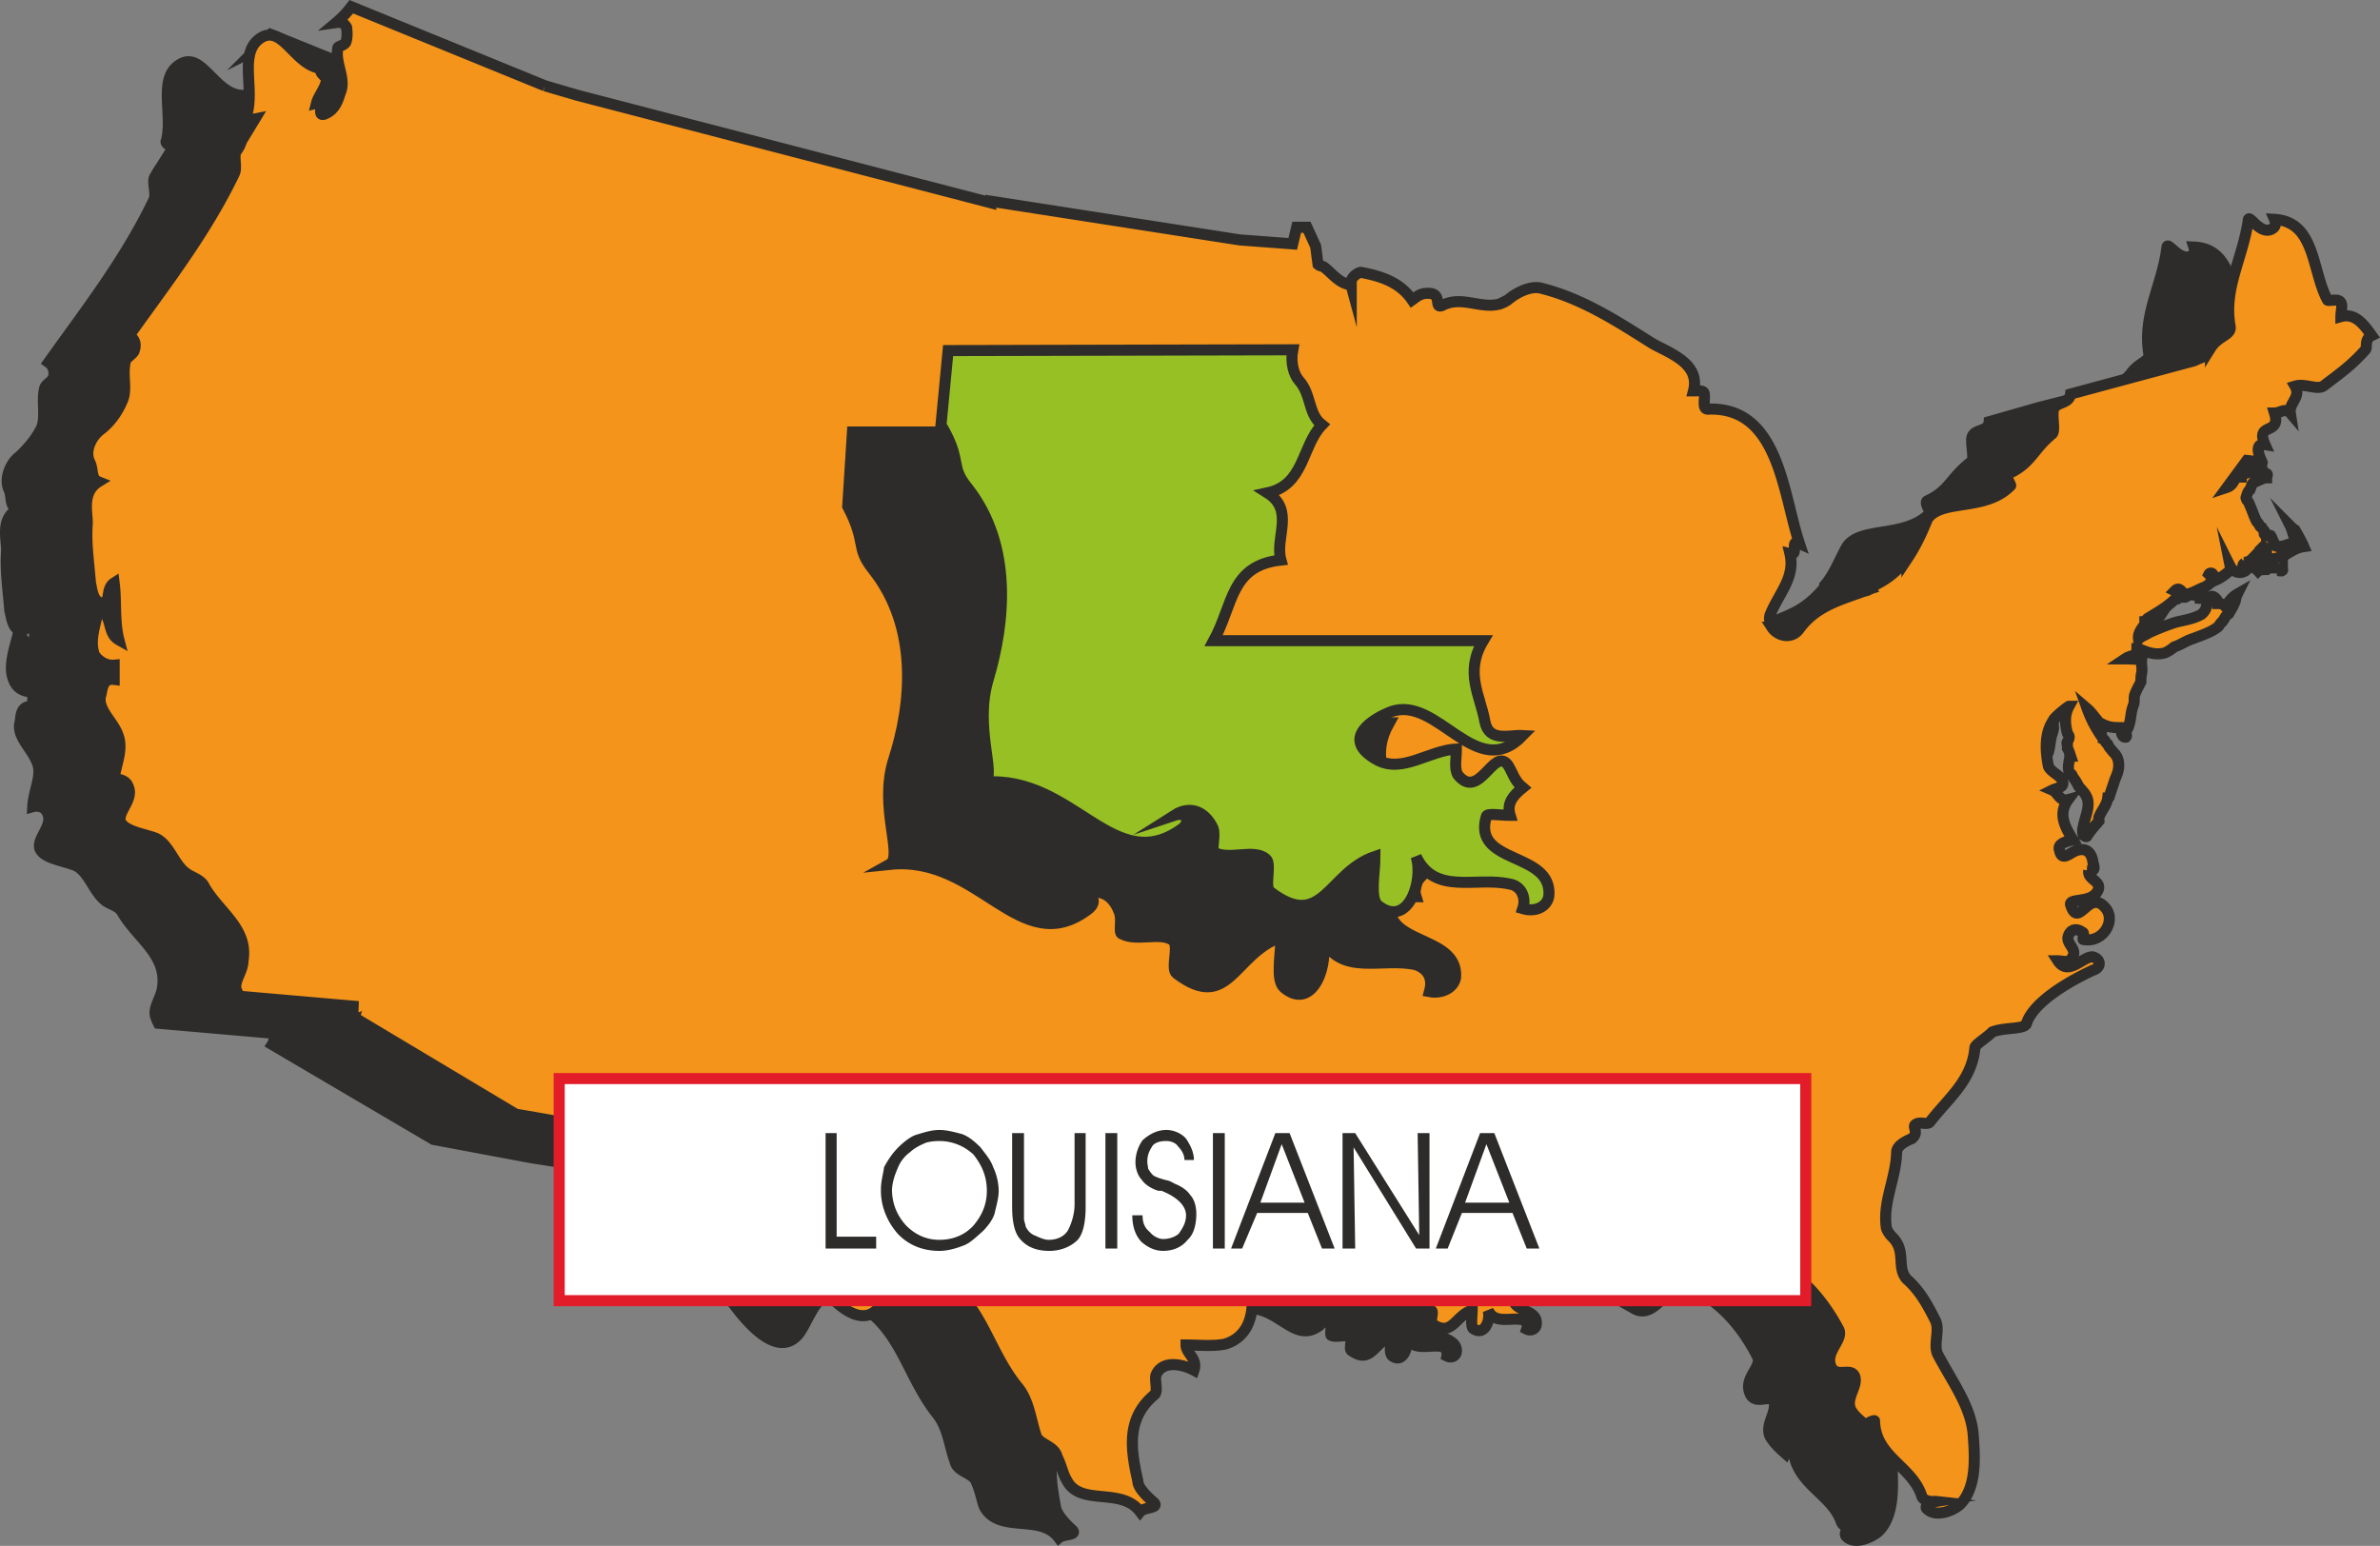 <svg xmlns="http://www.w3.org/2000/svg" width="289.046" height="187.751" viewBox="0 0 216.784 140.813"><rect x="0" y="0" width="216.784" height="140.813" fill="#808080" stroke="none"/><path d="M388.214 403.593c.072.144.144.288.072.36-.216.288-.576.288-.792.288.216-.144.504-.36.72-.648zm.36.504c-.144.144-.144.216-.216.216-.144.144-.288.288-.432.288-.072 0-.216-.144-.216-.144 0 .216.144.36.216.36.144-.144.432-.144.72-.144.144-.072.216-.072.216-.216.144-.216-.072-.36-.288-.36zm.936.648c.288 0 .432-.144.648-.288v.288c-.216.072-.36 0-.648 0zm-.36-.576c0 .144-.072.216-.072.216a.223.223 0 0 0 .144.072c0-.072.072-.072.072-.144-.144.072-.072-.144-.144-.144z" style="fill:#2d2c2b;stroke:#2d2c2b;stroke-width:1.008;stroke-miterlimit:10.433" transform="translate(-189.607 -350.275)"/><path d="m231.902 360.537-17.64-7.128-1.44 1.44c.432-.216.792 0 .936.36.144.504.144 1.008 0 1.368-.144.288-.72.36-.864.504-.144 1.368.936 2.808.288 4.104-.288.72-.432 1.512-1.224 1.872-1.008.432 0-1.152-1.008-.864.288-.648.792-1.152 1.008-1.872.288-.648-.72-.792-.432-1.368-2.376-.216-3.528-3.888-5.4-2.88-2.232 1.152-.72 4.608-1.368 7.056-.144.144.36.576.72.432l-1.224 1.944c-.216.288-.36.576-.576.936-.216.504.216 1.512-.072 2.088-2.592 5.4-6.192 10.008-9.576 14.76.504.36.576.936.432 1.44-.216.36-.72.576-.792.936-.288 1.152.144 2.592-.288 3.6-.432.864-1.08 1.728-2.016 2.592-.72.504-1.44 1.944-.936 3.024.288.576 0 1.512.792 1.8-1.584.792-1.008 2.664-1.008 3.744-.144 1.8.144 3.6.288 5.472.144.432.216 1.872 1.152 1.8.72-.144.216-1.368.936-1.8.288 1.656 0 3.456.504 5.04-1.152-.576-.576-2.304-1.872-2.736-.36 1.368-.864 2.88-.36 4.032a1.55 1.55 0 0 0 1.728 1.008v1.44c-1.152-.288-1.08 1.08-1.152 1.368-.36 1.296 1.08 2.376 1.584 3.744.432 1.152-.36 2.52-.432 3.96.504-.144 1.152.072 1.296.504.72 1.224-1.152 2.52-.576 3.456.432.72 1.872.936 2.88 1.296 1.44.36 1.872 2.448 3.024 3.312.432.36 1.224.432 1.584 1.152 1.368 2.304 4.104 3.816 3.6 6.84-.144.936-.936 1.872-.576 2.664.072.216.144.36.216.504l10.728.936c-.072 0-.216.792-.36 1.008l14.688 8.64 8.856 1.656 3.672.576.576-1.944 6.84 1.368c.72 1.296 1.224 3.384 2.016 3.384-.144 2.088 2.664 1.944 2.664 3.672 0 1.656.792 3.312 1.44 4.392 1.368 2.232 4.968 7.344 7.2 4.608.864-1.152 1.368-3.24 3.024-3.816 1.152-.36 2.16.936 3.024 1.512 3.312 2.304 3.96 6.264 6.48 9.504 1.08 1.296 1.152 2.88 1.728 4.464.216.936 1.728 1.008 1.944 1.872.36.792.504 1.728.72 2.232 1.368 2.448 5.112.576 6.768 2.808.432-.36 1.728-.216 1.224-.72-.648-.576-1.368-1.368-1.512-2.016-.504-2.808-1.008-5.688 1.656-7.92.216-.288-.144-1.152.144-1.728.576-1.368 2.304-.936 3.6-.432.288-1.08-.72-1.512-.936-2.232 1.224 0 2.448.072 3.744-.144 2.448-.72 2.808-3.24 2.232-5.472 1.008-.144 1.368.936 1.8 1.152 1.152.576 4.032-.792 4.896-1.368 3.168-.36 4.536 3.24 6.84 1.584.36-.216.144-.576-.288-.432.648-.36 1.08-.072 1.368.432.072.288-.072.864.072.864.432.216 1.368-.144 1.656.144.288.216-.072 1.008.144 1.224 1.8 1.296 2.016-.72 3.672-1.296 0 .576-.288 1.44.072 1.8 1.008.72 1.512-.936 1.296-1.8.576 1.44 2.016.72 3.24.936.36.144.504.504.432.864.432.216.792 0 .864-.36.144-1.512-2.592-1.08-2.232-2.808.144-.072.576 0 .936 0-.216-.432.144-.72.432-.936-.288-.216-.288-.648-.504-.792-.504-.648-1.008 1.296-1.656.36-.216-.288-.144-.648-.144-.936-.936 0-1.872.792-2.736.36-1.296-.72-.072-1.44.432-1.656 1.728-.648 2.952 2.52 4.608.792-.504 0-1.152.216-1.368-.432.216.648.864.432 1.368.432 1.512-.216 2.376-.72 3.888-.792.36-.144.72-.144 1.152-.144-1.152-.936 0-.936.504-1.512.36.936-.144 1.872.576 2.376 1.296.936.936-.216 2.304-.648.288.288 2.664-2.088 4.32-.576 1.296 1.296 2.808 2.088 4.32 2.952 1.872 1.08 3.168-2.376 4.32-2.088 3.024.792 5.472 3.6 6.912 6.48.432.936-1.224 1.872-.72 3.24.432 1.296 1.872.072 2.232.864.216 1.08-.864 2.088-.36 3.168.36.576.792 1.008 1.368 1.512.144-.36.72-.72.72-.504.144 3.312 3.528 4.176 4.392 6.768.144.36.72.72 1.224.576-.72-.072-1.08.504-.72.792.792.72 2.304 0 2.88-.504 1.512-1.512 1.296-4.248 1.224-6.192-.072-2.808-1.872-4.968-3.168-7.56-.432-.72.072-2.16-.216-3.096-.72-1.296-1.44-2.664-2.592-3.816-1.008-.864 0-2.448-1.368-3.744a6.296 6.296 0 0 1-.576-.72c-.36-2.448.936-4.536 1.008-6.984 0-.648.648-1.152 1.296-1.368.792-.504.072-.936.36-1.224.432-.288 1.152.072 1.368-.216 1.656-2.088 3.744-3.672 4.104-6.696 0-.288.936-.864 1.584-1.44 1.08-.504 2.808-.144 2.952-.72.72-2.016 3.744-3.816 6.192-4.896.792-.288.792-1.008 0-1.152-.864-.144-2.304 1.728-3.24.36.576 0 1.152.144 1.44-.504.288-.648-.648-1.224-.432-1.8.144-.648.864-.72 1.296-.36.072.072 0 .648 0 .648 1.872.36 3.096-1.728 2.088-2.88-1.512-1.8-2.52 1.944-3.168-.288-.144-.648 2.016-.144 2.448-1.368.36-.72-.936-1.008-.936-1.8v.072c1.008.072.504-.504.504-.864-.144-.792-.504-1.224-1.368-1.008-.648.216-1.512 1.152-1.8 0-.144-.72.72-.792 1.368-.864-.72-1.152-1.512-2.376-.504-3.672-.72.144-.936-.648-1.368-.936.432-.144 1.152-.216.792-.864-.288-.648-1.08-.864-1.152-1.512-.36-1.368-.36-2.808.432-3.888.072-.36 1.368-1.368 1.368-1.368-.36.792-.288 1.728-.216 2.448.144.072.36.288.288.36-.072.288-.288.432-.144.72 0 .072-.144.144 0 .288.144.072.216.288.288.648-.072-.072 0 .072-.072.072a.55.55 0 0 1-.144.36v1.008c.072.144.216.144.36.288.144.36.36.72.576 1.08.288.36.576.648.72 1.08.36.864-.144 1.728-.36 2.664 0 .216-.072.432.072.576.144.216.288.36.36.144.36-.504.72-.864 1.008-1.296.072 0 0-.216 0-.36.144-.576.792-1.08.864-1.728 0-.072.144-.072.144-.072l.36-1.584h.144l.072-.36c.36-.72.36-1.728-.216-2.304-.144-.144-.36-.216-.576-.504-.144-.216-.144-.432-.288-.504-.792-.936-1.152-1.8-1.512-2.808.504.432.864 1.152 1.296 1.512v-.144c.576.432 1.08.36 1.8.432-.144.288.072.864.432.72.144 0-.072-.288 0-.432.504-.72.36-1.512.648-2.304 0-.144.072-.144.072-.288.072-.216 0-.432 0-.72.216-.432.432-.792.576-1.224.072-.288.072-.504.144-.792.072-.432-.144-.864 0-1.296-.504.144-.936 0-1.512 0 .216-.144.288-.144.432-.216.288-.072.288.072.432-.288.144-.072.216-.216.144-.432.072 0 .36 0 .216.072.72.288 1.44.576 2.16.36.432-.072 1.008-.576 1.008-.504.72-.288 1.152-.648 1.872-.864.72-.288 1.656-.504 2.232-1.152.072-.144.216-.288.288-.504.144-.144.36-.36.504-.576.36-.36.432-.72.72-1.08.072-.144.072-.504.216-.72-.504.288-.936.648-1.152 1.224-.216-.288-.36-.288-.72-.288 0-.072.072-.288 0-.36-.216-.216-.432-.432-.648-.288-.288.288-.288.72-.36 1.008-.072.216-.288.36-.504.576-.72.504-1.512.504-2.448.72-.72.144-1.512.576-2.232.936-.36.144-.648.36-.936.576-.144-.576.288-.936.576-1.368.072 0 0-.144 0-.216h-.072v.072c.144-.072.216-.36.432-.432 1.08-.72 1.656-1.08 2.736-1.944.216-.216-.144-.36-.36-.504.216-.216.36-.288.432-.144.144.216.216.432.216.432.72.216 1.44-.432 2.088-.648.288-.144.432-.36.648-.504-.144-.144 0-.432-.216-.504-.072-.072-.144-.144-.072-.144.072-.144.288-.144.288 0 .144.072.216.288.216.504.576-.072 1.008-.432 1.44-.864.072-.144-.072-.288-.072-.504.36.648.936.864 1.44.36.144-.072 0-.36-.288-.36a.994.994 0 0 1 .288-.216h-.144c.432-.144.792-.36 1.152-.72.144-.072.216-.216.288-.36 0-.072.072-.216.288-.288h.072c.144.072.144.216.144.36.144.216.144.432 0 .792.36 0 .864-.144 1.224-.216.216-.144.432-.288.792-.504.504-.216 1.008-.432 1.512-.576-.216-.432-.576-.936-.936-1.44-.072-.216-.216-.216-.36-.288.288.432.36.936.648 1.512-.648 0-1.08.288-1.656.288-.144 0-.36-.072-.36-.288-.144 0-.216-.216-.216-.36-.144-.144-.144-.36-.288-.36h-.36c.144-.144-.072 0-.072-.144 0-.072.072-.216 0-.216-.072-.144-.144-.36-.36-.36-.072-.072-.072-.288-.216-.36-.288-.288-.864-1.872-1.008-2.16-.072-.072-.144-.144-.072-.288.072-.216.072-.504.216-.648.288-.288.36-.648.648-.72.36-.144.648-.36 1.008-.36 0-.072.144-.36 0-.432-.144 0-.288-.144-.36-.144-.072 0-.072-.072-.072-.072-.576-.144-.936.072-1.44.216a.792.792 0 0 0-.432.216c-.144 0 0 .144-.144.144-.072 0-.216 0-.36.072-.216.36-.36.72-.792.864l1.8-2.448 1.368.072c.288.504-1.224-1.656.288-1.512-.936-2.016 1.512-.864.864-3.024.504.144.936-.432 1.44 0-.288-.792 1.008-1.368.432-2.304.936-.36 1.944.432 2.664-.072 1.44-1.152 2.448-1.872 3.744-3.24.216-.216-.216-.936.504-1.296-.72-1.008-1.44-2.088-2.736-1.872 0-.432.144-1.008-.072-1.224-.288-.288-1.152 0-1.224-.144-1.368-2.664-1.08-7.128-4.752-7.272.144.432 0 .72-.36.864-1.008.36-2.016-1.368-2.088-.864-.432 3.528-2.232 6.12-1.656 9.72.144.72-1.008.792-1.728 1.944 0-.072-.936 1.008-.936.864l-.576.36-6.768 1.728-4.536 1.296c-.072 1.008-1.44.576-1.584 1.512-.072.792.288 1.872-.072 2.16-1.872 1.44-1.944 2.592-3.96 3.528-.36.144.36 1.08.216 1.152-2.304 2.304-6.264 1.152-7.56 3.024-.72 1.296-1.152 2.52-2.016 3.528v.144l.144-.144c-.936 1.152-1.872 2.016-3.312 2.664-.144.072-.288.144-.648.288-2.016.864-4.32 1.368-5.832 3.456-.72 1.08-2.016.72-2.52-.144-.144-.288-.288-.792-.144-1.152.792-1.944 2.304-3.384 1.8-5.544.864.216-.144-1.296.864-.936-1.512-4.68-1.872-12.384-8.28-12.168-.72 0-.216-1.08-.576-1.584 0-.216-.504-.144-.792-.144.648-2.52-2.232-3.384-3.744-4.392-3.312-2.016-6.408-4.104-10.008-4.968-.936-.216-2.16.288-3.312 1.08l-.792.36v.072l.792-.432c-1.728 1.296-3.888-.576-5.904.432-.648.36 0-.792-.864-1.008-.936-.144-1.368.144-1.872.648-1.008-1.656-2.808-2.304-4.608-2.52-.144-.144-1.08.432-.864 1.152v-.144c-1.152-.144-1.728-1.008-2.592-1.584-.072-.144-.36-.072-.576-.216l-.072-1.656-.792-1.728h-1.08l-.216 1.584-4.752-.432-22.752-3.528-37.8-9.648z" style="fill:#2d2c2b" transform="translate(-189.607 -350.275)"/><path d="m231.902 360.537-17.64-7.128-1.44 1.44c.432-.216.792 0 .936.36.144.504.144 1.008 0 1.368-.144.288-.72.36-.864.504-.144 1.368.936 2.808.288 4.104-.288.72-.432 1.512-1.224 1.872-1.008.432 0-1.152-1.008-.864.288-.648.792-1.152 1.008-1.872.288-.648-.72-.792-.432-1.368-2.376-.216-3.528-3.888-5.4-2.88-2.232 1.152-.72 4.608-1.368 7.056-.144.144.36.576.72.432l-1.224 1.944c-.216.288-.36.576-.576.936-.216.504.216 1.512-.072 2.088-2.592 5.4-6.192 10.008-9.576 14.76.504.36.576.936.432 1.44-.216.36-.72.576-.792.936-.288 1.152.144 2.592-.288 3.6-.432.864-1.08 1.728-2.016 2.592-.72.504-1.44 1.944-.936 3.024.288.576 0 1.512.792 1.8-1.584.792-1.008 2.664-1.008 3.744-.144 1.8.144 3.6.288 5.472.144.432.216 1.872 1.152 1.8.72-.144.216-1.368.936-1.8.288 1.656 0 3.456.504 5.04-1.152-.576-.576-2.304-1.872-2.736-.36 1.368-.864 2.88-.36 4.032a1.55 1.55 0 0 0 1.728 1.008v1.44c-1.152-.288-1.08 1.08-1.152 1.368-.36 1.296 1.08 2.376 1.584 3.744.432 1.152-.36 2.52-.432 3.96.504-.144 1.152.072 1.296.504.72 1.224-1.152 2.52-.576 3.456.432.72 1.872.936 2.88 1.296 1.44.36 1.872 2.448 3.024 3.312.432.36 1.224.432 1.584 1.152 1.368 2.304 4.104 3.816 3.6 6.84-.144.936-.936 1.872-.576 2.664.072.216.144.36.216.504l10.728.936c-.072 0-.216.792-.36 1.008l14.688 8.64 8.856 1.656 3.672.576.576-1.944 6.84 1.368c.72 1.296 1.224 3.384 2.016 3.384-.144 2.088 2.664 1.944 2.664 3.672 0 1.656.792 3.312 1.44 4.392 1.368 2.232 4.968 7.344 7.2 4.608.864-1.152 1.368-3.24 3.024-3.816 1.152-.36 2.16.936 3.024 1.512 3.312 2.304 3.96 6.264 6.48 9.504 1.08 1.296 1.152 2.88 1.728 4.464.216.936 1.728 1.008 1.944 1.872.36.792.504 1.728.72 2.232 1.368 2.448 5.112.576 6.768 2.808.432-.36 1.728-.216 1.224-.72-.648-.576-1.368-1.368-1.512-2.016-.504-2.808-1.008-5.688 1.656-7.92.216-.288-.144-1.152.144-1.728.576-1.368 2.304-.936 3.6-.432.288-1.08-.72-1.512-.936-2.232 1.224 0 2.448.072 3.744-.144 2.448-.72 2.808-3.24 2.232-5.472 1.008-.144 1.368.936 1.8 1.152 1.152.576 4.032-.792 4.896-1.368 3.168-.36 4.536 3.24 6.84 1.584.36-.216.144-.576-.288-.432.648-.36 1.08-.072 1.368.432.072.288-.072.864.072.864.432.216 1.368-.144 1.656.144.288.216-.072 1.008.144 1.224 1.8 1.296 2.016-.72 3.672-1.296 0 .576-.288 1.44.072 1.8 1.008.72 1.512-.936 1.296-1.8.576 1.44 2.016.72 3.24.936.36.144.504.504.432.864.432.216.792 0 .864-.36.144-1.512-2.592-1.08-2.232-2.808.144-.072.576 0 .936 0-.216-.432.144-.72.432-.936-.288-.216-.288-.648-.504-.792-.504-.648-1.008 1.296-1.656.36-.216-.288-.144-.648-.144-.936-.936 0-1.872.792-2.736.36-1.296-.72-.072-1.44.432-1.656 1.728-.648 2.952 2.52 4.608.792-.504 0-1.152.216-1.368-.432.216.648.864.432 1.368.432 1.512-.216 2.376-.72 3.888-.792.36-.144.72-.144 1.152-.144-1.152-.936 0-.936.504-1.512.36.936-.144 1.872.576 2.376 1.296.936.936-.216 2.304-.648.288.288 2.664-2.088 4.32-.576 1.296 1.296 2.808 2.088 4.32 2.952 1.872 1.08 3.168-2.376 4.32-2.088 3.024.792 5.472 3.6 6.912 6.48.432.936-1.224 1.872-.72 3.24.432 1.296 1.872.072 2.232.864.216 1.08-.864 2.088-.36 3.168.36.576.792 1.008 1.368 1.512.144-.36.72-.72.72-.504.144 3.312 3.528 4.176 4.392 6.768.144.36.72.72 1.224.576-.72-.072-1.08.504-.72.792.792.72 2.304 0 2.88-.504 1.512-1.512 1.296-4.248 1.224-6.192-.072-2.808-1.872-4.968-3.168-7.56-.432-.72.072-2.16-.216-3.096-.72-1.296-1.44-2.664-2.592-3.816-1.008-.864 0-2.448-1.368-3.744a6.296 6.296 0 0 1-.576-.72c-.36-2.448.936-4.536 1.008-6.984 0-.648.648-1.152 1.296-1.368.792-.504.072-.936.36-1.224.432-.288 1.152.072 1.368-.216 1.656-2.088 3.744-3.672 4.104-6.696 0-.288.936-.864 1.584-1.44 1.08-.504 2.808-.144 2.952-.72.72-2.016 3.744-3.816 6.192-4.896.792-.288.792-1.008 0-1.152-.864-.144-2.304 1.728-3.24.36.576 0 1.152.144 1.44-.504.288-.648-.648-1.224-.432-1.8.144-.648.864-.72 1.296-.36.072.072 0 .648 0 .648 1.872.36 3.096-1.728 2.088-2.88-1.512-1.8-2.52 1.944-3.168-.288-.144-.648 2.016-.144 2.448-1.368.36-.72-.936-1.008-.936-1.8v.072c1.008.072.504-.504.504-.864-.144-.792-.504-1.224-1.368-1.008-.648.216-1.512 1.152-1.8 0-.144-.72.72-.792 1.368-.864-.72-1.152-1.512-2.376-.504-3.672-.72.144-.936-.648-1.368-.936.432-.144 1.152-.216.792-.864-.288-.648-1.08-.864-1.152-1.512-.36-1.368-.36-2.808.432-3.888.072-.36 1.368-1.368 1.368-1.368-.36.792-.288 1.728-.216 2.448.144.072.36.288.288.36-.072.288-.288.432-.144.72 0 .072-.144.144 0 .288.144.072.216.288.288.648-.072-.072 0 .072-.072.072a.55.55 0 0 1-.144.36v1.008c.072.144.216.144.36.288.144.36.36.72.576 1.08.288.36.576.648.72 1.08.36.864-.144 1.728-.36 2.664 0 .216-.072.432.072.576.144.216.288.36.36.144.36-.504.72-.864 1.008-1.296.072 0 0-.216 0-.36.144-.576.792-1.08.864-1.728 0-.072.144-.072.144-.072l.36-1.584h.144l.072-.36c.36-.72.36-1.728-.216-2.304-.144-.144-.36-.216-.576-.504-.144-.216-.144-.432-.288-.504-.792-.936-1.152-1.8-1.512-2.808.504.432.864 1.152 1.296 1.512v-.144c.576.432 1.08.36 1.8.432-.144.288.072.864.432.72.144 0-.072-.288 0-.432.504-.72.36-1.512.648-2.304 0-.144.072-.144.072-.288.072-.216 0-.432 0-.72.216-.432.432-.792.576-1.224.072-.288.072-.504.144-.792.072-.432-.144-.864 0-1.296-.504.144-.936 0-1.512 0 .216-.144.288-.144.432-.216.288-.072.288.072.432-.288.144-.072.216-.216.144-.432.072 0 .36 0 .216.072.72.288 1.44.576 2.16.36.432-.072 1.008-.576 1.008-.504.72-.288 1.152-.648 1.872-.864.72-.288 1.656-.504 2.232-1.152.072-.144.216-.288.288-.504.144-.144.36-.36.504-.576.36-.36.432-.72.72-1.08.072-.144.072-.504.216-.72-.504.288-.936.648-1.152 1.224-.216-.288-.36-.288-.72-.288 0-.072.072-.288 0-.36-.216-.216-.432-.432-.648-.288-.288.288-.288.72-.36 1.008-.072.216-.288.36-.504.576-.72.504-1.512.504-2.448.72-.72.144-1.512.576-2.232.936-.36.144-.648.36-.936.576-.144-.576.288-.936.576-1.368.072 0 0-.144 0-.216h-.072v.072c.144-.072.216-.36.432-.432 1.08-.72 1.656-1.08 2.736-1.944.216-.216-.144-.36-.36-.504.216-.216.36-.288.432-.144.144.216.216.432.216.432.72.216 1.44-.432 2.088-.648.288-.144.432-.36.648-.504-.144-.144 0-.432-.216-.504-.072-.072-.144-.144-.072-.144.072-.144.288-.144.288 0 .144.072.216.288.216.504.576-.072 1.008-.432 1.44-.864.072-.144-.072-.288-.072-.504.36.648.936.864 1.44.36.144-.072 0-.36-.288-.36a.994.994 0 0 1 .288-.216h-.144c.432-.144.792-.36 1.152-.72.144-.072.216-.216.288-.36 0-.072.072-.216.288-.288h.072c.144.072.144.216.144.36.144.216.144.432 0 .792.36 0 .864-.144 1.224-.216.216-.144.432-.288.792-.504.504-.216 1.008-.432 1.512-.576-.216-.432-.576-.936-.936-1.44-.072-.216-.216-.216-.36-.288.288.432.36.936.648 1.512-.648 0-1.08.288-1.656.288-.144 0-.36-.072-.36-.288-.144 0-.216-.216-.216-.36-.144-.144-.144-.36-.288-.36h-.36c.144-.144-.072 0-.072-.144 0-.072.072-.216 0-.216-.072-.144-.144-.36-.36-.36-.072-.072-.072-.288-.216-.36-.288-.288-.864-1.872-1.008-2.16-.072-.072-.144-.144-.072-.288.072-.216.072-.504.216-.648.288-.288.36-.648.648-.72.36-.144.648-.36 1.008-.36 0-.072.144-.36 0-.432-.144 0-.288-.144-.36-.144-.072 0-.072-.072-.072-.072-.576-.144-.936.072-1.44.216a.792.792 0 0 0-.432.216c-.144 0 0 .144-.144.144-.072 0-.216 0-.36.072-.216.36-.36.72-.792.864l1.8-2.448 1.368.072c.288.504-1.224-1.656.288-1.512-.936-2.016 1.512-.864.864-3.024.504.144.936-.432 1.44 0-.288-.792 1.008-1.368.432-2.304.936-.36 1.944.432 2.664-.072 1.44-1.152 2.448-1.872 3.744-3.24.216-.216-.216-.936.504-1.296-.72-1.008-1.44-2.088-2.736-1.872 0-.432.144-1.008-.072-1.224-.288-.288-1.152 0-1.224-.144-1.368-2.664-1.08-7.128-4.752-7.272.144.432 0 .72-.36.864-1.008.36-2.016-1.368-2.088-.864-.432 3.528-2.232 6.12-1.656 9.72.144.72-1.008.792-1.728 1.944 0-.072-.936 1.008-.936.864l-.576.36-6.768 1.728-4.536 1.296c-.072 1.008-1.44.576-1.584 1.512-.072.792.288 1.872-.072 2.16-1.872 1.44-1.944 2.592-3.96 3.528-.36.144.36 1.08.216 1.152-2.304 2.304-6.264 1.152-7.56 3.024-.72 1.296-1.152 2.52-2.016 3.528v.144l.144-.144c-.936 1.152-1.872 2.016-3.312 2.664-.144.072-.288.144-.648.288-2.016.864-4.32 1.368-5.832 3.456-.72 1.08-2.016.72-2.52-.144-.144-.288-.288-.792-.144-1.152.792-1.944 2.304-3.384 1.8-5.544.864.216-.144-1.296.864-.936-1.512-4.68-1.872-12.384-8.28-12.168-.72 0-.216-1.08-.576-1.584 0-.216-.504-.144-.792-.144.648-2.52-2.232-3.384-3.744-4.392-3.312-2.016-6.408-4.104-10.008-4.968-.936-.216-2.16.288-3.312 1.08l-.792.36v.072l.792-.432c-1.728 1.296-3.888-.576-5.904.432-.648.36 0-.792-.864-1.008-.936-.144-1.368.144-1.872.648-1.008-1.656-2.808-2.304-4.608-2.52-.144-.144-1.08.432-.864 1.152v-.144c-1.152-.144-1.728-1.008-2.592-1.584-.072-.144-.36-.072-.576-.216l-.072-1.656-.792-1.728h-1.08l-.216 1.584-4.752-.432-22.752-3.528-37.8-9.648-2.808-.864" style="fill:none;stroke:#2d2c2b;stroke-width:1.008;stroke-miterlimit:10.433" transform="translate(-189.607 -350.275)"/><path d="M395.702 401.145v.36c-.216.216-.504.216-.72.216.144-.216.36-.36.72-.576zm.216.432c0 .144-.144.216-.216.216-.144.072-.288.288-.432.288h-.216c.144.072.144.144.216.216.144-.144.504-.144.792-.144.072-.072.144-.072.288-.216.072-.216-.216-.432-.36-.432 0 .072 0 .072-.072.072zm1.08.648c.144 0 .288-.072.504-.216 0 .144.072.216 0 .216-.072.144-.36 0-.504 0zm-.504-.505c.072.145 0 .145 0 .289h.144v-.144c-.072 0 0-.144-.144-.144z" style="fill:#f4941a;stroke:#2d2c2b;stroke-width:1.008;stroke-miterlimit:10.433" transform="translate(-189.607 -350.275)"/><path d="m239.246 358.089-17.64-7.2a8.711 8.711 0 0 1-1.368 1.44c.504-.072.72.072.936.432.072.504.072 1.008-.072 1.368-.144.288-.72.36-.72.504-.288 1.44.792 2.808.216 4.104-.216.72-.504 1.512-1.296 1.872-1.008.504 0-1.152-.864-.936.144-.576.648-1.152.864-1.872.288-.576-.72-.72-.432-1.296-2.304-.216-3.456-3.816-5.328-2.88-2.304 1.224-.72 4.536-1.44 7.056-.144.288.36.504.72.432l-1.224 2.016a2.433 2.433 0 0 1-.432.864c-.36.432.072 1.512-.216 2.088-2.592 5.4-6.192 10.008-9.576 14.76.576.36.648.864.432 1.44-.216.36-.72.576-.792.936-.288 1.296.216 2.592-.288 3.6-.36.864-1.008 1.872-1.944 2.592-.792.576-1.512 1.872-1.008 2.952.36.648.072 1.512.792 1.8-1.512.936-1.008 2.736-1.008 3.744-.144 1.8.144 3.6.288 5.472.144.576.216 1.872 1.152 1.8.72-.072.216-1.296 1.008-1.8.216 1.728 0 3.528.432 5.184-1.152-.648-.504-2.304-1.872-2.808-.216 1.368-.864 2.808-.36 4.176.288.432.936 1.008 1.8.936v1.296c-1.152-.144-1.08 1.08-1.224 1.44-.36 1.296 1.152 2.376 1.584 3.672.504 1.368-.288 2.808-.36 4.032.504-.144 1.08.144 1.224.504.72 1.296-1.152 2.52-.576 3.456.504.72 1.872.936 2.952 1.296 1.368.432 1.8 2.448 2.952 3.24.432.36 1.368.576 1.656 1.224 1.296 2.304 4.032 3.816 3.528 6.768 0 1.008-.936 1.944-.576 2.736.072.216.216.36.36.504l10.728.936c-.144 0-.288.792-.36 1.008l14.688 8.784 8.712 1.512 3.744.72.504-2.088 6.84 1.368c.72 1.368 1.296 3.384 2.016 3.384-.144 2.088 2.664 2.088 2.664 3.6.144 1.728.792 3.384 1.44 4.464 1.368 2.304 5.04 7.344 7.2 4.608.936-1.152 1.368-3.24 3.024-3.816 1.296-.36 2.16.936 3.024 1.512 3.312 2.304 3.96 6.408 6.552 9.576 1.008 1.224 1.152 2.808 1.656 4.392.216.864 1.728.936 1.944 2.016.36.648.504 1.512.864 2.088 1.224 2.448 4.968.576 6.696 2.88.36-.432 1.656-.288 1.296-.792-.648-.576-1.512-1.368-1.512-2.016-.648-2.88-1.08-5.688 1.512-7.848.36-.288 0-1.296.144-1.8.576-1.368 2.376-1.008 3.456-.432.36-1.08-.72-1.512-.72-2.304 1.08 0 2.376.144 3.528-.072 2.448-.72 2.808-3.312 2.304-5.544 1.08 0 1.296 1.008 1.872 1.224 1.152.576 4.104-.864 5.04-1.368 3.024-.216 4.392 3.384 6.696 1.584.36-.288.144-.504-.288-.432.648-.36 1.152-.072 1.368.432.144.288 0 .792.072.864.504.216 1.368-.144 1.8.216.144.144-.144.936 0 1.152 1.872 1.296 2.088-.72 3.672-1.224 0 .504-.144 1.368.072 1.656 1.08.792 1.656-.864 1.368-1.656.576 1.296 2.016.648 3.096.864.36.072.576.432.432.864.432.216.864-.072.864-.432.216-1.512-2.52-1.08-2.016-2.736 0-.072.432 0 .72 0-.144-.432.216-.72.432-1.008-.216-.144-.36-.504-.576-.72-.36-.72-.864 1.296-1.512.36-.216-.216-.144-.72-.144-.936-.864.072-1.872.936-2.664.36-1.296-.72-.072-1.44.432-1.584 1.656-.648 2.952 2.448 4.464.72-.432 0-1.08.216-1.296-.432.216.648.864.432 1.296.432 1.512-.216 2.376-.72 3.888-.792.36-.144.792-.144 1.224-.144-1.224-.864 0-.936.36-1.512.504.936 0 1.872.576 2.376 1.44.936 1.08-.144 2.592-.648.216.288 2.592-2.088 4.176-.576 1.296 1.296 2.952 2.016 4.32 2.952 1.872 1.152 3.24-2.376 4.464-2.016 2.88.72 5.328 3.528 6.84 6.408.36.936-1.152 1.872-.792 3.168.432 1.368 1.872.144 2.232 1.08.288.936-.864 1.944-.36 3.024.36.648.936 1.008 1.368 1.44.144-.288.792-.504.792-.432.072 3.312 3.456 4.104 4.32 6.912.144.36.864.504 1.296.432-.648-.072-1.152.504-.792.72.792.72 2.304.144 2.952-.432 1.512-1.512 1.368-4.176 1.224-6.192-.144-2.664-1.872-4.896-3.24-7.488-.432-.864.216-2.232-.216-3.096-.72-1.44-1.44-2.736-2.592-3.744-1.008-1.08 0-2.592-1.368-3.888-.144-.144-.432-.504-.504-.792-.36-2.376.864-4.464.936-6.912 0-.504.648-.936 1.368-1.224.72-.576 0-1.08.36-1.296.36-.288 1.08.072 1.296-.216 1.656-2.16 3.816-3.744 4.104-6.768 0-.288 1.008-.864 1.584-1.44 1.08-.432 2.808-.216 3.096-.72.576-1.944 3.744-3.816 6.048-4.896.792-.216.792-1.008 0-1.224-.864-.072-2.232 1.8-3.168.36.504 0 1.08.288 1.368-.432.36-.648-.648-1.152-.432-1.8.216-.72.864-.72 1.296-.36.216 0 0 .648.072.648 1.8.36 3.024-1.728 2.016-2.88-1.512-1.8-2.448 2.016-3.168-.288-.144-.648 2.016-.072 2.52-1.368.288-.792-1.008-.936-.864-1.728h-.144c1.008.144.504-.576.504-.936-.144-.648-.504-1.152-1.368-.936-.648.144-1.44 1.152-1.656 0-.216-.576.576-.792 1.224-.936-.648-1.08-1.44-2.304-.432-3.672-.792.216-.936-.648-1.44-.864.432-.216 1.224-.216.864-.936-.216-.432-1.008-.72-1.224-1.224-.288-1.44-.36-3.024.432-4.176.072-.288 1.368-1.296 1.44-1.296-.432.792-.36 1.656-.144 2.448 0 .072.216.216.144.432 0 .216-.288.432-.144.576v.36c.144.216.216.504.288.72-.072 0 0 .072-.072.072 0 .216-.072.288-.072.504-.072.216-.072.576 0 .864 0 .144.288.144.288.36.144.216.432.576.576.936.288.36.576.576.792 1.08.288.864-.216 1.728-.36 2.664-.072.144-.072.432 0 .72.144.072.288.216.36.072.36-.576.72-.936 1.08-1.368 0-.072-.072-.216 0-.36.216-.576.72-1.08.792-1.728 0 0 .144 0 .144-.144l.504-1.512.144-.36c.288-.648.36-1.584-.288-2.16-.144-.216-.36-.36-.504-.72-.216-.144-.216-.36-.36-.432a10.594 10.594 0 0 1-1.512-2.808c.504.432.864 1.08 1.296 1.44v-.072c.72.36 1.08.36 1.872.36-.144.36 0 .936.36.864.144-.144-.072-.36 0-.504.504-.72.36-1.512.648-2.304l.072-.216c.072-.288 0-.504.072-.792.144-.432.36-.792.576-1.224 0-.288 0-.576.072-.792.072-.504-.072-.864 0-1.296-.432.072-.936 0-1.512 0 .216-.144.36-.144.432-.144v-.072c.36-.144.288.072.576-.288 0-.072.072-.216.072-.432 0 0 .288 0 .288.072.72.288 1.296.504 2.088.36.432-.072 1.008-.576 1.008-.576.648-.216 1.08-.576 1.8-.792.72-.288 1.656-.576 2.232-1.08.072-.072.216-.36.36-.432.216-.288.288-.576.576-.72.216-.36.432-.72.576-1.08.072-.216.072-.432.216-.72-.504.288-.792.72-1.08 1.152-.288-.288-.432-.288-.72-.288 0-.072 0-.216-.072-.36-.144-.144-.36-.432-.648-.216-.144.216-.288.72-.36 1.08-.072.144-.288.432-.432.504-.792.432-1.584.504-2.376.72-.864.288-1.584.576-2.376.936-.288.216-.648.288-.936.576-.072-.576.288-.936.576-1.368.072-.072.072-.144.072-.216h-.072v.072c.072-.072.144-.36.36-.432 1.152-.72 1.728-1.008 2.736-2.016.216-.072-.072-.288-.36-.432.216-.216.36-.216.576 0 .072 0 .072.288.072.288.72.144 1.44-.432 2.088-.648.288-.144.432-.36.72-.504-.216-.216-.072-.432-.216-.504l-.144-.144c.072-.144.288-.144.36 0 .144.144.216.288.144.576.576-.216 1.008-.576 1.44-.936.072 0 0-.36 0-.36.288.576 1.008.72 1.44.36.072-.216 0-.504-.288-.36 0-.216.072-.216.216-.36h-.144c.576 0 .792-.36 1.152-.72.144 0 .216-.216.288-.36l.288-.288h.144c.072.072.072.288.216.36 0 .288 0 .576-.144.72.504.072.864-.072 1.224-.144.288-.144.576-.216.792-.36.576-.36 1.008-.576 1.512-.648-.216-.504-.504-1.008-.792-1.512-.144-.072-.36-.288-.432-.36.216.432.288 1.008.576 1.512-.576 0-1.08.36-1.656.36-.144 0-.36-.072-.36-.216 0-.144-.144-.288-.216-.504 0-.072-.144-.288-.144-.288-.144-.072-.36 0-.36 0 0-.144-.216-.072-.216-.144a.219.219 0 0 0 0-.288.994.994 0 0 1-.216-.288c-.216-.072-.216-.288-.36-.432-.288-.216-.72-1.872-1.008-2.088 0 0-.072-.144-.072-.216.072-.216.144-.576.36-.72.144-.36.216-.72.504-.72.36-.144.72-.36 1.008-.36 0-.072.144-.36 0-.36 0-.072-.216-.072-.36-.216-.072 0-.072-.072-.072-.072-.504-.072-.936.072-1.368.216-.144 0-.36.144-.504.144v.216c-.216 0-.288 0-.504.072-.216.36-.36.72-.792.864l1.8-2.448 1.368.144c.288.432-1.08-1.8.288-1.584-.936-2.088 1.512-.792.864-2.88.504 0 1.008-.504 1.44 0-.144-.936 1.008-1.44.432-2.448.936-.288 2.088.432 2.664-.072 1.512-1.152 2.448-1.8 3.744-3.24.216-.216-.144-.936.576-1.296-.72-1.008-1.512-2.088-2.808-1.728 0-.576.216-1.08-.072-1.368-.288-.288-1.08 0-1.152-.144-1.44-2.664-1.08-7.128-4.824-7.344.216.504 0 .792-.36.936-1.008.36-1.872-1.296-2.016-.936-.504 3.6-2.304 6.264-1.656 9.792.072.792-1.08.792-1.8 1.944 0-.072-.864 1.008-.864.864l-.648.288-6.696 1.8-4.536 1.224c-.144 1.008-1.512.648-1.584 1.584-.072.792.216 1.872-.144 2.088-1.728 1.44-1.872 2.664-3.96 3.6-.36.144.36 1.08.216 1.08-2.304 2.376-6.264 1.152-7.56 3.024-.576 1.44-1.152 2.592-1.872 3.672v-.072c-.792 1.08-1.872 2.016-3.312 2.592l.072.144c-.216.072-.36.216-.576.216-2.16.792-4.464 1.368-5.976 3.456-.72 1.008-2.016.648-2.52-.144h.072c-.216-.36-.36-.72-.216-1.152.792-1.944 2.304-3.384 1.8-5.544.864.216-.072-1.368.864-.936-1.512-4.536-1.872-12.384-8.208-12.24-.792.144-.288-1.08-.504-1.512-.144-.216-.648-.144-.936-.144.648-2.52-2.232-3.456-3.744-4.32-3.312-2.088-6.408-4.104-10.152-5.04-.864-.216-2.088.288-3.024 1.08l-.864.432.864-.432c-1.872 1.296-3.96-.576-5.976.504-.72.288-.072-.864-.936-1.08-.936-.144-1.296.216-1.8.576-1.08-1.584-2.736-2.16-4.68-2.52-.144 0-1.08.432-.864 1.224v-.072c-1.152-.144-1.728-1.08-2.52-1.656-.144-.072-.36-.072-.504-.216l-.216-1.656-.792-1.728h-.936l-.36 1.512-4.824-.36-22.68-3.528v.144l-37.656-9.792z" style="fill:#f4941a" transform="translate(-189.607 -350.275)"/><path d="m239.246 358.089-17.64-7.2a8.711 8.711 0 0 1-1.368 1.44c.504-.072.72.072.936.432.072.504.072 1.008-.072 1.368-.144.288-.72.36-.72.504-.288 1.44.792 2.808.216 4.104-.216.72-.504 1.512-1.296 1.872-1.008.504 0-1.152-.864-.936.144-.576.648-1.152.864-1.872.288-.576-.72-.72-.432-1.296-2.304-.216-3.456-3.816-5.328-2.88-2.304 1.224-.72 4.536-1.44 7.056-.144.288.36.504.72.432l-1.224 2.016a2.433 2.433 0 0 1-.432.864c-.36.432.072 1.512-.216 2.088-2.592 5.4-6.192 10.008-9.576 14.76.576.36.648.864.432 1.44-.216.36-.72.576-.792.936-.288 1.296.216 2.592-.288 3.6-.36.864-1.008 1.872-1.944 2.592-.792.576-1.512 1.872-1.008 2.952.36.648.072 1.512.792 1.8-1.512.936-1.008 2.736-1.008 3.744-.144 1.8.144 3.6.288 5.472.144.576.216 1.872 1.152 1.8.72-.072.216-1.296 1.008-1.8.216 1.728 0 3.528.432 5.184-1.152-.648-.504-2.304-1.872-2.808-.216 1.368-.864 2.808-.36 4.176.288.432.936 1.008 1.8.936v1.296c-1.152-.144-1.08 1.08-1.224 1.44-.36 1.296 1.152 2.376 1.584 3.672.504 1.368-.288 2.808-.36 4.032.504-.144 1.08.144 1.224.504.72 1.296-1.152 2.52-.576 3.456.504.72 1.872.936 2.952 1.296 1.368.432 1.8 2.448 2.952 3.24.432.36 1.368.576 1.656 1.224 1.296 2.304 4.032 3.816 3.528 6.768 0 1.008-.936 1.944-.576 2.736.072.216.216.36.36.504l10.728.936c-.144 0-.288.792-.36 1.008l14.688 8.784 8.712 1.512 3.744.72.504-2.088 6.84 1.368c.72 1.368 1.296 3.384 2.016 3.384-.144 2.088 2.664 2.088 2.664 3.6.144 1.728.792 3.384 1.44 4.464 1.368 2.304 5.04 7.344 7.2 4.608.936-1.152 1.368-3.24 3.024-3.816 1.296-.36 2.16.936 3.024 1.512 3.312 2.304 3.96 6.408 6.552 9.576 1.008 1.224 1.152 2.808 1.656 4.392.216.864 1.728.936 1.944 2.016.36.648.504 1.512.864 2.088 1.224 2.448 4.968.576 6.696 2.88.36-.432 1.656-.288 1.296-.792-.648-.576-1.512-1.368-1.512-2.016-.648-2.88-1.08-5.688 1.512-7.848.36-.288 0-1.296.144-1.8.576-1.368 2.376-1.008 3.456-.432.36-1.08-.72-1.512-.72-2.304 1.08 0 2.376.144 3.528-.072 2.448-.72 2.808-3.312 2.304-5.544 1.08 0 1.296 1.008 1.872 1.224 1.152.576 4.104-.864 5.04-1.368 3.024-.216 4.392 3.384 6.696 1.584.36-.288.144-.504-.288-.432.648-.36 1.152-.072 1.368.432.144.288 0 .792.072.864.504.216 1.368-.144 1.8.216.144.144-.144.936 0 1.152 1.872 1.296 2.088-.72 3.672-1.224 0 .504-.144 1.368.072 1.656 1.08.792 1.656-.864 1.368-1.656.576 1.296 2.016.648 3.096.864.36.072.576.432.432.864.432.216.864-.072.864-.432.216-1.512-2.52-1.08-2.016-2.736 0-.072.432 0 .72 0-.144-.432.216-.72.432-1.008-.216-.144-.36-.504-.576-.72-.36-.72-.864 1.296-1.512.36-.216-.216-.144-.72-.144-.936-.864.072-1.872.936-2.664.36-1.296-.72-.072-1.44.432-1.584 1.656-.648 2.952 2.448 4.464.72-.432 0-1.08.216-1.296-.432.216.648.864.432 1.296.432 1.512-.216 2.376-.72 3.888-.792.36-.144.792-.144 1.224-.144-1.224-.864 0-.936.36-1.512.504.936 0 1.872.576 2.376 1.44.936 1.08-.144 2.592-.648.216.288 2.592-2.088 4.176-.576 1.296 1.296 2.952 2.016 4.32 2.952 1.872 1.152 3.24-2.376 4.464-2.016 2.88.72 5.328 3.528 6.84 6.408.36.936-1.152 1.872-.792 3.168.432 1.368 1.872.144 2.232 1.08.288.936-.864 1.944-.36 3.024.36.648.936 1.008 1.368 1.44.144-.288.792-.504.792-.432.072 3.312 3.456 4.104 4.32 6.912.144.36.864.504 1.296.432-.648-.072-1.152.504-.792.72.792.72 2.304.144 2.952-.432 1.512-1.512 1.368-4.176 1.224-6.192-.144-2.664-1.872-4.896-3.24-7.488-.432-.864.216-2.232-.216-3.096-.72-1.44-1.44-2.736-2.592-3.744-1.008-1.08 0-2.592-1.368-3.888-.144-.144-.432-.504-.504-.792-.36-2.376.864-4.464.936-6.912 0-.504.648-.936 1.368-1.224.72-.576 0-1.08.36-1.296.36-.288 1.08.072 1.296-.216 1.656-2.16 3.816-3.744 4.104-6.768 0-.288 1.008-.864 1.584-1.44 1.08-.432 2.808-.216 3.096-.72.576-1.944 3.744-3.816 6.048-4.896.792-.216.792-1.008 0-1.224-.864-.072-2.232 1.8-3.168.36.504 0 1.08.288 1.368-.432.36-.648-.648-1.152-.432-1.8.216-.72.864-.72 1.296-.36.216 0 0 .648.072.648 1.8.36 3.024-1.728 2.016-2.88-1.512-1.8-2.448 2.016-3.168-.288-.144-.648 2.016-.072 2.52-1.368.288-.792-1.008-.936-.864-1.728h-.144c1.008.144.504-.576.504-.936-.144-.648-.504-1.152-1.368-.936-.648.144-1.44 1.152-1.656 0-.216-.576.576-.792 1.224-.936-.648-1.08-1.44-2.304-.432-3.672-.792.216-.936-.648-1.44-.864.432-.216 1.224-.216.864-.936-.216-.432-1.008-.72-1.224-1.224-.288-1.44-.36-3.024.432-4.176.072-.288 1.368-1.296 1.44-1.296-.432.792-.36 1.656-.144 2.448 0 .072.216.216.144.432 0 .216-.288.432-.144.576v.36c.144.216.216.504.288.72-.072 0 0 .072-.072.072 0 .216-.072.288-.072.504-.072.216-.072.576 0 .864 0 .144.288.144.288.36.144.216.432.576.576.936.288.36.576.576.792 1.08.288.864-.216 1.728-.36 2.664-.072.144-.072.432 0 .72.144.072.288.216.36.072.36-.576.72-.936 1.08-1.368 0-.072-.072-.216 0-.36.216-.576.72-1.08.792-1.728 0 0 .144 0 .144-.144l.504-1.512.144-.36c.288-.648.36-1.584-.288-2.16-.144-.216-.36-.36-.504-.72-.216-.144-.216-.36-.36-.432a10.594 10.594 0 0 1-1.512-2.808c.504.432.864 1.08 1.296 1.44v-.072c.72.36 1.08.36 1.872.36-.144.36 0 .936.36.864.144-.144-.072-.36 0-.504.504-.72.36-1.512.648-2.304l.072-.216c.072-.288 0-.504.072-.792.144-.432.36-.792.576-1.224 0-.288 0-.576.072-.792.072-.504-.072-.864 0-1.296-.432.072-.936 0-1.512 0 .216-.144.36-.144.432-.144v-.072c.36-.144.288.072.576-.288 0-.072.072-.216.072-.432 0 0 .288 0 .288.072.72.288 1.296.504 2.088.36.432-.072 1.008-.576 1.008-.576.648-.216 1.08-.576 1.8-.792.72-.288 1.656-.576 2.232-1.08.072-.072.216-.36.36-.432.216-.288.288-.576.576-.72.216-.36.432-.72.576-1.08.072-.216.072-.432.216-.72-.504.288-.792.72-1.08 1.152-.288-.288-.432-.288-.72-.288 0-.072 0-.216-.072-.36-.144-.144-.36-.432-.648-.216-.144.216-.288.72-.36 1.08-.072.144-.288.432-.432.504-.792.432-1.584.504-2.376.72-.864.288-1.584.576-2.376.936-.288.216-.648.288-.936.576-.072-.576.288-.936.576-1.368.072-.072.072-.144.072-.216h-.072v.072c.072-.072.144-.36.36-.432 1.152-.72 1.728-1.008 2.736-2.016.216-.072-.072-.288-.36-.432.216-.216.36-.216.576 0 .072 0 .072.288.072.288.72.144 1.44-.432 2.088-.648.288-.144.432-.36.72-.504-.216-.216-.072-.432-.216-.504l-.144-.144c.072-.144.288-.144.36 0 .144.144.216.288.144.576.576-.216 1.008-.576 1.44-.936.072 0 0-.36 0-.36.288.576 1.008.72 1.44.36.072-.216 0-.504-.288-.36 0-.216.072-.216.216-.36h-.144c.576 0 .792-.36 1.152-.72.144 0 .216-.216.288-.36l.288-.288h.144c.072.072.072.288.216.36 0 .288 0 .576-.144.72.504.072.864-.072 1.224-.144.288-.144.576-.216.792-.36.576-.36 1.008-.576 1.512-.648-.216-.504-.504-1.008-.792-1.512-.144-.072-.36-.288-.432-.36.216.432.288 1.008.576 1.512-.576 0-1.08.36-1.656.36-.144 0-.36-.072-.36-.216 0-.144-.144-.288-.216-.504 0-.072-.144-.288-.144-.288-.144-.072-.36 0-.36 0 0-.144-.216-.072-.216-.144a.219.219 0 0 0 0-.288.994.994 0 0 1-.216-.288c-.216-.072-.216-.288-.36-.432-.288-.216-.72-1.872-1.008-2.088 0 0-.072-.144-.072-.216.072-.216.144-.576.36-.72.144-.36.216-.72.504-.72.36-.144.72-.36 1.008-.36 0-.072.144-.36 0-.36 0-.072-.216-.072-.36-.216-.072 0-.072-.072-.072-.072-.504-.072-.936.072-1.368.216-.144 0-.36.144-.504.144v.216c-.216 0-.288 0-.504.072-.216.36-.36.72-.792.864l1.8-2.448 1.368.144c.288.432-1.08-1.8.288-1.584-.936-2.088 1.512-.792.864-2.88.504 0 1.008-.504 1.44 0-.144-.936 1.008-1.44.432-2.448.936-.288 2.088.432 2.664-.072 1.512-1.152 2.448-1.8 3.744-3.24.216-.216-.144-.936.576-1.296-.72-1.008-1.512-2.088-2.808-1.728 0-.576.216-1.08-.072-1.368-.288-.288-1.08 0-1.152-.144-1.44-2.664-1.08-7.128-4.824-7.344.216.504 0 .792-.36.936-1.008.36-1.872-1.296-2.016-.936-.504 3.6-2.304 6.264-1.656 9.792.072.792-1.08.792-1.8 1.944 0-.072-.864 1.008-.864.864l-.648.288-6.696 1.8-4.536 1.224c-.144 1.008-1.512.648-1.584 1.584-.072.792.216 1.872-.144 2.088-1.728 1.44-1.872 2.664-3.96 3.6-.36.144.36 1.08.216 1.08-2.304 2.376-6.264 1.152-7.56 3.024-.576 1.44-1.152 2.592-1.872 3.672v-.072c-.792 1.08-1.872 2.016-3.312 2.592l.072.144c-.216.072-.36.216-.576.216-2.16.792-4.464 1.368-5.976 3.456-.72 1.008-2.016.648-2.52-.144h.072c-.216-.36-.36-.72-.216-1.152.792-1.944 2.304-3.384 1.8-5.544.864.216-.072-1.368.864-.936-1.512-4.536-1.872-12.384-8.208-12.24-.792.144-.288-1.08-.504-1.512-.144-.216-.648-.144-.936-.144.648-2.52-2.232-3.456-3.744-4.32-3.312-2.088-6.408-4.104-10.152-5.04-.864-.216-2.088.288-3.024 1.08l-.864.432.864-.432c-1.872 1.296-3.96-.576-5.976.504-.72.288-.072-.864-.936-1.08-.936-.144-1.296.216-1.8.576-1.08-1.584-2.736-2.16-4.68-2.52-.144 0-1.08.432-.864 1.224v-.072c-1.152-.144-1.728-1.08-2.52-1.656-.144-.072-.36-.072-.504-.216l-.216-1.656-.792-1.728h-.936l-.36 1.512-4.824-.36-22.68-3.528v.144l-37.656-9.792-2.952-.864" style="fill:none;stroke:#2d2c2b;stroke-width:1.008;stroke-miterlimit:10.433" transform="translate(-189.607 -350.275)"/><path d="M354.086 468.753V448.52H240.542v20.232z" style="fill:#fff;stroke:#e31c2a;stroke-width:1.008;stroke-miterlimit:10.433" transform="translate(-189.607 -350.275)"/><path d="M269.414 464h-4.608v-10.51h1.008v9.432h3.6zm1.44-5.4c0 1.369.504 2.449 1.296 3.313.864.864 1.872 1.296 3.024 1.296 1.224 0 2.304-.432 3.096-1.296.792-.936 1.224-1.944 1.224-3.168 0-1.296-.432-2.304-1.224-3.312-.864-.792-1.944-1.224-3.096-1.224-.504 0-1.08.072-1.368.216-.504.216-1.008.504-1.296.792a3.288 3.288 0 0 0-1.152 1.512c-.288.648-.504 1.368-.504 2.016zm-1.008 0c0-.72.216-1.44.288-2.015.36-.648.72-1.224 1.296-1.8.504-.504 1.152-1.008 1.656-1.152.72-.216 1.368-.432 2.088-.432s1.44.216 2.016.36c.648.216 1.224.72 1.728 1.224.432.576.936 1.152 1.152 1.8.288.576.504 1.44.504 2.16 0 .648-.216 1.368-.36 2.016-.144.576-.648 1.224-1.08 1.656-.576.504-1.152 1.08-1.728 1.296-.72.288-1.512.504-2.232.504-1.584 0-2.88-.576-3.816-1.584-.936-1.08-1.512-2.448-1.512-3.888zm11.952-5.111h1.08v7.776c0 .288.144.504.144.72.216.432.504.72.936.864.288.144.792.36 1.152.36.792 0 1.368-.288 1.728-.792.288-.504.648-1.44.648-2.448v-6.48h1.008v6.696c0 1.368-.216 2.448-.72 3.024-.648.648-1.584 1.008-2.592 1.008-1.152 0-2.016-.36-2.592-1.008-.576-.576-.792-1.656-.792-3.024zM291.374 464h-1.08v-10.512h1.08zm1.368-3.024h.936c0 .72.216 1.152.648 1.512.288.36.792.648 1.224.648.576 0 1.152-.216 1.44-.504.288-.432.648-.936.648-1.656 0-.864-.792-1.656-2.232-2.232h-.288c-.72-.216-1.296-.648-1.512-1.008-.36-.36-.576-1.008-.576-1.584 0-.792.288-1.512.648-2.016.648-.576 1.368-.936 2.16-.936.648 0 1.368.288 1.8.792.288.432.72 1.152.72 1.944h-.864c0-.504-.288-.936-.576-1.224-.216-.36-.72-.504-1.08-.504-.576 0-1.08.144-1.296.504-.216.36-.432.72-.432 1.368 0 .216.072.504.072.648.144.216.216.36.432.576.144.144.72.36 1.368.504.288.072.576.288.792.36.504.216 1.008.576 1.224.936.36.36.576 1.008.576 1.728 0 .936-.216 1.872-.792 2.376-.504.648-1.296 1.008-2.232 1.008-.792 0-1.44-.36-1.944-.792-.576-.576-.864-1.44-.864-2.448zm8.424 3.024h-1.08v-10.512h1.08zm1.584 0h-1.008l4.032-10.512h1.296L311.174 464h-1.152l-1.296-3.24h-4.608zm5.688-4.176-2.088-5.328-1.944 5.328zm10.44 2.952-.144-9.288h1.08V464h-1.224l-5.688-9.216.144 9.216h-1.152v-10.512h1.152zM321.47 464h-1.08l4.032-10.512h1.296L329.822 464h-1.152l-1.296-3.24h-4.608zm5.616-4.176-2.088-5.328-1.944 5.328z" style="fill:#2d2c2b" transform="translate(-189.607 -350.275)"/><path d="m267.254 389.625-.432 6.768c1.8 3.456.648 3.672 2.304 5.76 4.176 5.256 3.528 12.24 1.872 17.352-1.368 4.32.936 8.784-.36 9.504 8.208-.864 11.88 8.784 18.072 4.104.864-.648.504-1.512-.648-1.152 1.584-.936 2.88-.216 3.456 1.296.36.72-.072 2.016.288 2.088 1.368.72 3.456-.216 4.608.576.648.432-.216 2.592.36 3.024 4.752 3.6 5.184-1.8 9.504-3.312 0 1.656-.504 3.888.288 4.608 2.664 2.232 4.176-2.304 3.456-4.608 1.656 3.672 5.472 1.8 8.568 2.52 1.008.36 1.584 1.152 1.224 2.448 1.152.216 2.232-.36 2.376-1.296.288-4.032-7.128-2.808-5.832-7.344.072-.144 1.44 0 2.232 0-.36-1.152.36-1.872 1.224-2.448-.864-.576-1.008-1.656-1.512-2.304-1.224-1.656-2.52 3.6-4.536.936-.36-.576-.144-1.512-.144-2.376-2.448.216-4.824 2.376-7.2 1.008-3.456-1.8-.216-3.816 1.152-4.392 4.32-1.44 7.848 6.696 12.24 2.232-1.296-.144-3.168.576-3.456-1.296-.504-2.376-1.872-4.248-.216-7.2h-24.48c1.728-3.384 1.584-6.84 6.048-7.416-.504-2.016 1.224-4.536-1.152-6.12 3.24-.72 3.024-4.248 4.896-6.12-1.296-1.08-1.008-2.736-2.016-4.104-.576-.576-.864-1.656-.72-2.736z" style="fill:#2d2c2b;stroke:#2d2c2b;stroke-width:1.008;stroke-miterlimit:10.433" transform="translate(-189.607 -350.275)"/><path d="m275.966 382.209-.648 6.768c2.016 3.384.72 3.672 2.448 5.76 4.104 5.256 3.384 12.24 1.872 17.352-1.368 4.464.792 8.856-.36 9.432 8.136-.648 11.808 8.856 18.072 4.176.72-.648.288-1.512-.792-1.152 1.584-1.008 2.88-.216 3.528 1.152.288.72-.216 2.088.144 2.232 1.368.72 3.6-.36 4.68.576.576.432-.216 2.664.432 3.024 4.752 3.6 5.256-1.8 9.504-3.24 0 1.512-.504 3.816.288 4.464 2.736 2.16 4.176-2.304 3.456-4.464 1.728 3.6 5.472 1.8 8.568 2.52.936.144 1.512 1.152 1.152 2.232 1.224.36 2.232-.216 2.376-1.152.36-4.104-7.056-2.808-5.688-7.272.072-.288 1.368-.072 2.16-.072-.36-1.152.36-1.872 1.152-2.52-.792-.648-.936-1.44-1.368-2.088-1.296-1.656-2.592 3.312-4.536.936-.36-.576-.144-1.512-.144-2.376-2.52.144-4.896 2.232-7.2 1.008-3.528-1.944-.288-3.816 1.224-4.392 4.248-1.584 7.776 6.552 12.024 2.16-1.224-.072-3.096.648-3.456-1.296-.432-2.376-1.872-4.464-.144-7.344h-24.552c1.8-3.312 1.512-6.84 6.12-7.344-.576-2.016 1.296-4.536-1.224-6.12 3.384-.72 3.096-4.248 4.968-6.192-1.296-1.008-.936-2.736-2.088-4.032-.504-.576-.792-1.656-.576-2.808z" style="fill:#97c025;stroke:#2d2c2b;stroke-width:1.008;stroke-miterlimit:10.433" transform="translate(-189.607 -350.275)"/></svg>
